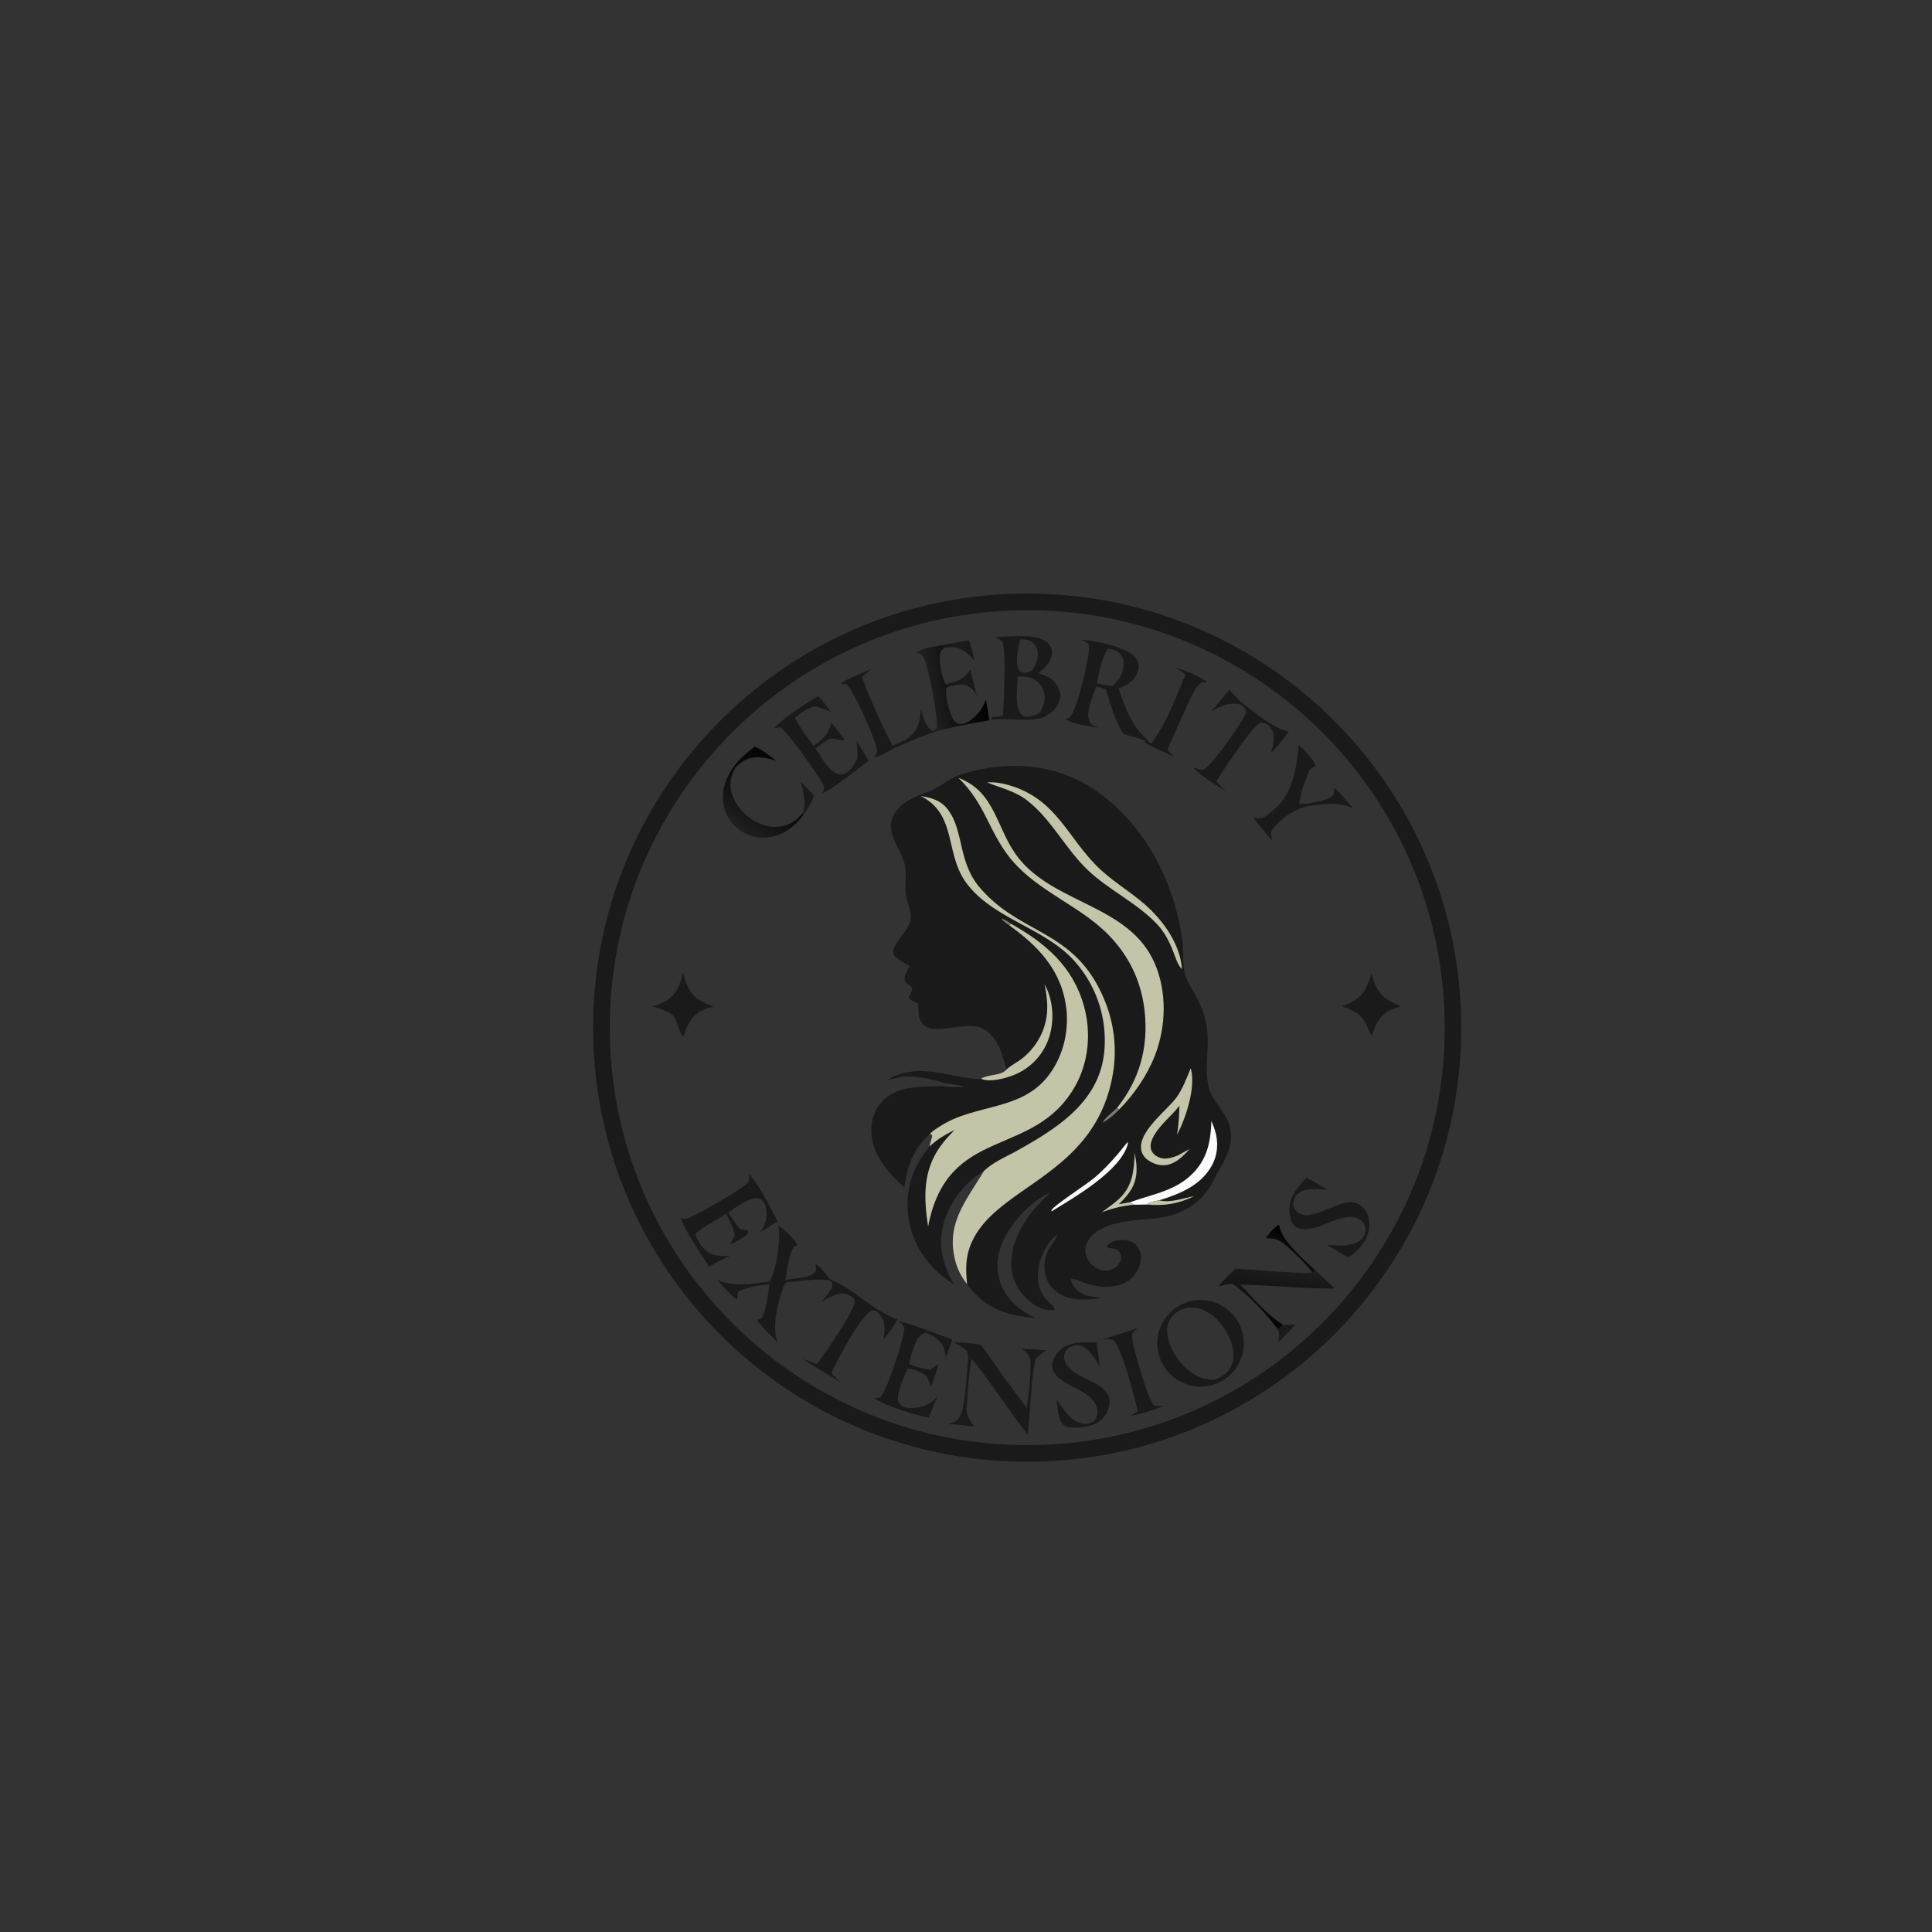 <?xml version="1.0" encoding="UTF-8"?>
<svg data-bbox="383.721 384.031 561.709 561.709" viewBox="0 0 1250 1250" height="1250" width="1250" xmlns="http://www.w3.org/2000/svg" data-type="ugc">
    <rect x="0" y="0" width="1250" height="1250" fill="#333333" stroke="none"/>
    <g>
        <path d="M660.405 384.063c154.996-2.302 282.549 121.406 284.99 276.4S824.242 943.121 669.25 945.701c-155.188 2.583-283.049-121.202-285.493-276.392-2.444-155.191 121.456-282.941 276.648-285.246m14.952 550.727c149.253-5.937 265.348-131.892 259.124-281.134-6.223-149.241-132.401-265.093-281.631-258.583-148.824 6.493-264.293 132.254-258.086 281.09C400.97 825 526.509 940.71 675.357 934.79" fill="#1A1A1A"/>
        <path d="M588.545 625.072c-2.73-1.887-9.398-4.862-10.356-7.824-1.09-3.37 2.186-7.515 4.008-10.075 3.638-5.11 8.119-9.747 6.952-16.452-.751-4.313-2.693-8.486-3.149-12.844-.604-5.773.605-11.82-.454-17.547-2.247-12.157-14.92-22.32-5.986-35.098 6.454-9.231 17.445-10.657 26.645-15.643 4.264-2.312 8.125-5.585 12.657-7.365 6.602-2.592 13.931-4.324 20.934-5.411 25.736-3.993 50.651 1.022 71.751 16.543 30.303 22.29 47.993 57.546 53.304 94.214 1.129 7.792-.084 16.591 2.255 24.072 1.161 3.715 3.518 7.193 5.429 10.567 3.781 6.676 6.633 13.34 8.022 20.923 2.369 12.943-1.317 26.36 1.2 38.976 1.495 7.493 6.452 12.485 10.314 18.76 8.887 14.438 2.908 25.388-4.43 38.159-2.294 3.992-4.191 8.305-6.981 11.989-7.607 10.042-18.858 15.402-31.178 16.972-13.392 1.707-35.528 1.42-44.452 13.239-2.041 2.702-3.173 6.169-2.669 9.556.553 3.721 2.905 6.884 5.965 8.975 2.608 1.783 5.906 2.776 9.06 2.194 2.952-.546 5.61-2.597 7.115-5.171.947-1.619 1.154-3.524.475-5.29-.545-1.416-1.743-2.85-3.208-3.35-1.634-.557-4.535-.311-5.598-1.551.755-1.643 2.131-2.515 3.761-3.171 3.684-1.482 8.487-1.558 12.159-.001 2.719 1.153 4.462 3.369 5.386 6.142 1.403 4.211.452 8.617-1.599 12.441-2.621 4.887-6.774 8.057-12.107 9.506-8.345 2.268-16.09.742-24.009-2.186-2.093-.774-4.328-1.969-6.578-1.909-.383 1.464.162 2.328.854 3.61 2.141 3.966 6.022 6.485 10.333 7.48 2.723.629 5.62.66 8.289 1.417-10.21 1.044-21.027 2.366-29.638-4.647-4.195-3.416-6.668-8.145-7.093-13.537-1.107-14.055 6.972-16.708 8.054-22.979-6.195 4.37-10.909 14.445-12.106 21.788-1.054 6.467.07 13.441 3.901 18.86 1.883 2.665 5.385 4.57 6.73 7.492l-.518.767c-6.816.487-11.615-2.073-16.643-6.445-6.426-5.588-10.416-12.969-10.95-21.521-.926-14.842 7.044-28.982 16.731-39.607 2.727-2.991 5.692-5.792 8.607-8.598-12.6 5.265-26.196 20.185-31.329 32.791-3.669 9.01-4.203 18.845-.258 27.912 4.274 9.82 12.245 15.886 21.593 20.541-16.592-1.461-30.16-5.115-41.256-18.348-.975-1.164-1.952-2.339-2.763-3.626a38.8 38.8 0 0 1-7.789-15.505c-5.995-23.989 7.365-38.569 18.572-57.511-12.421 7.458-22.081 19.784-25.922 33.812-3.9 14.243-.642 26.809 6.566 39.32a74 74 0 0 1-7.577-5.332c-12.452-10.035-20.488-24.186-22.092-40.151-1.708-16.989 3.361-30.605 13.961-43.675.317-2.543 1.551-4.628 1.702-7.245l-1.438-.772c-10.768 9.189-14.818 21.011-16.568 34.613-10.136-9.037-20.385-20.696-21.306-34.919-.465-7.185 1.324-14.48 6.167-19.948 10.43-11.776 25.987-9.975 40.047-10.758 4.676.579 9.354.471 14.055.435-2.985-.807-5.923-1.191-8.983-1.555-10.367-2.486-24.179-6.997-34.718-4.233-1.828.48-3.668.904-5.503 1.35 1.452-1.709 4.701-2.781 6.852-3.526 14.404-4.992 29.148-.081 43.536 2.115 3.033.462 6.48 1.216 9.518.599 4.659-2.94 12.789-1.733 16.338-5.854-2.436-9.346-5.467-21.143-14.629-26.19-12.79-7.045-36.661 7.895-41.539-7.005-.934-2.852-.731-6.684-.884-9.713-2.265-.801-4.03-1.336-5.716-3.099-.203-1.529-.372-.854.249-1.923 1.079-1.856 1.762-2.875 1.492-5.037-2.373-3.366-5.807-2.105-4.598-7.736.467-2.179 2.1-4.223 3.031-6.247" fill="#1A1A1A"/>
        <path d="M595.771 515.058c7.437 1.244 13.328 2.862 17.972 9.366 9.815 13.744 6.268 33.499 20.069 49.71 27.335 32.111 62.914 26.575 81.721 75.229a86.5 86.5 0 0 1 4.145 47.343c-12.573 66.634-79.48 70.67-92.628 111.398-2.381 7.374-2.159 15.042-1.329 22.658a38.8 38.8 0 0 1-7.789-15.505c-5.995-23.989 7.365-38.569 18.572-57.511.149-.146.296-.295.448-.438 5.838-5.525 14.557-9.144 21.544-13.058 27.466-15.385 55.015-33.074 56.235-67.905a76.8 76.8 0 0 0-20.835-55.916c-19.464-20.442-51.215-26.168-68.336-48.712-14.605-19.231-6.041-44.646-29.789-56.659" fill="#C4C4A9"/>
        <path d="M654.042 597.626c22.303 12.508 40.087 27.665 47.211 53.032 4.832 17.205 3.248 36.287-5.557 51.952-26.825 47.726-82.526 24.584-95.232 91-2.865-18.954-3.502-36.42 8.421-52.595 2.632-3.571 5.677-6.778 8.735-9.982-6.176 3.149-11.115 5.964-16.18 10.687.317-2.543 1.551-4.628 1.702-7.245l-1.438-.772c1.292-1.82 4.247-3.524 6.146-4.777 22.876-15.084 53.279-9.662 71.062-33.757 9.481-12.847 13.116-29.505 10.653-45.209-3.621-23.096-18.267-38.021-36.516-51.253z" fill="#C4C4A9"/>
        <path d="M675.847 636.794c5.42 9.999 6.446 22.397 3.247 33.304a39.24 39.24 0 0 1-19.172 23.603c-5.821 3.095-17.072 6.489-23.599 4.808-.841-.217-.871-.275-1.522-.633 4.659-2.94 12.789-1.733 16.338-5.854l.714-.612c2.976-2.511 6.577-4.297 9.641-6.726 8.873-7.033 14.887-17.759 15.887-29.046.56-6.317-.3-12.655-1.534-18.844" fill="#C4C4A9"/>
        <path d="M653.049 598.707c-1.695-1.222-3.995-2.419-4.944-4.287 2.2.379 4.109 1.972 5.937 3.206z" fill="#7B7A6E"/>
        <path d="M620.066 503.254c24.608 9.281 24.379 33.583 38.977 51.947 23.587 29.669 71.153 30.385 87.774 67.431 8.332 18.572 7.745 41.488.421 60.266-5.082 13.03-13.382 25.036-23.168 34.981l-1.442-.961c14.687-18.25 20.483-39.38 17.95-62.669-2.56-23.535-13.923-42.885-32.415-57.48-17.897-14.125-40.42-23.713-54.85-41.875-13.709-17.253-15.856-34.832-33.247-51.64" fill="#C4C4A9"/>
        <path d="M638.677 506.232c.156-.015.312-.037.469-.046 6.188-.377 13.03 1.349 18.776 3.538 25.729 9.803 33.288 31.779 51.052 49.978 9.473 9.704 21.392 16.451 31.585 25.314 11.911 10.357 23.033 25.734 24.173 41.959-2.905-2.387-4.841-9.478-6.312-12.99-2.603-6.214-5.589-11.713-10.307-16.575-13.2-13.606-30.578-21.482-44.24-34.407-14.53-13.744-23.381-32.719-39.28-45.109-7.806-6.083-16.977-7.994-25.916-11.662" fill="#C4C4A9"/>
        <path d="M770.337 691.281c.103.279.236.549.309.838 2.971 11.647-3.518 31.817-9.159 42.065 1.152-6.207 1.411-12.507 1.595-18.803-5.018 6.622-11.996 11.735-16.247 18.973-1.603 2.73-3.067 6.269-2.066 9.464.716 2.287 2.696 3.941 4.828 4.897 4.143 1.857 8.61.412 12.566-1.185 2.434-1.477 5.024-2.755 7.532-4.105-3.263 3.532-6.493 7.034-10.946 9.09-3.873 1.787-7.921 1.847-11.879.291-3.264-1.283-6.621-3.474-7.937-6.872-4.781-12.344 15.755-27.049 22.137-35.743 4.124-5.62 6.606-12.513 9.267-18.91" fill="#C4C4A9"/>
        <path d="M783.788 725.206c.785 1.985 1.589 3.979 2.244 6.011 2.438 7.567 1.892 15.817-1.933 22.813-7.067 12.926-20.844 18.506-34.184 22.607-2.869.53-5.634.841-7.986 2.704l-8.487.111-2.186-1.631c13.781-5.084 28.004-6.965 39.196-17.402 10.555-9.843 12.84-21.323 13.336-35.213" fill="#FAF9FB"/>
        <path d="m729.486 738.973.277.991c-4.457 17.501-34.621 34.699-49.367 43.772l-.166-.619c1.443-3.115 23.228-17.076 28.199-21.382 7.904-6.845 14.623-14.562 21.057-22.762" fill="#FAF9FB"/>
        <path d="M734.201 745.867c.574 3.574 1.191 7.161 1.16 10.793-.084 10.026-4.681 15.842-11.491 22.473l7.386-1.312 2.186 1.631c-7.429.81-13.692 2.229-20.649 4.945 3.635-2.685 7.487-5.312 10.824-8.359 9.36-8.546 9.973-18.393 10.584-30.171" fill="#C4C4A9"/>
        <path d="M749.915 776.637c7.201 1.808 15.602-1.384 22.709-2.744-10.262 5.1-19.309 6.427-30.695 5.448 2.352-1.863 5.117-2.174 7.986-2.704" fill="#C4C4A9"/>
        <path d="M724.07 717.879c-3.195 3.333-6.501 6.198-10.572 8.423.139-1.879 7.552-7.909 9.13-9.384z" fill="#7B7A6E"/>
        <path d="M773.152 841.37c15.387-1.997 29.465 8.899 31.391 24.295s-9.034 29.425-24.439 31.28c-15.306 1.844-29.223-9.03-31.137-24.327-1.913-15.297 8.896-29.265 24.185-31.248m12.66 51.333c4.929-2.056 8.707-4.131 10.965-9.303 2.406-5.511 1.215-11.944-1.073-17.283-3.437-8.022-9.862-15.756-18.154-18.939-3.189-1.224-6.161-1.285-9.53-1.109-4.705 1.576-8.804 3.381-11.251 8.025-2.519 4.781-1.732 10.231-.034 15.131 3.101 8.953 10.265 17.606 18.92 21.517 3.397 1.535 6.502 1.828 10.157 1.961" fill="#1A1A1A"/>
        <path d="M699.63 413.943c8.576.604 19.601 2.965 27.461 6.351 3.65 1.572 7.713 4.059 9.143 7.991.964 2.651.458 5.306-.7 7.807-2.338 5.053-6.883 7.428-11.83 9.354 3.555 9.899 6.742 19.899 13.616 28.079 2.29 2.725 5.066 4.961 7.397 7.685 9.739-12.666 16.288-30.149 22.312-44.919l-6.257-4.343c6.063 1.905 15.522 5.319 20.234 9.567-1.102.321-1.815-.031-2.919-.271-5.066 2.172-9.64 14.695-12.085 19.905-3.752 7.872-7.182 15.908-10.698 23.887l4.145 4.4c-4.305-1.871-15.888-6.924-19.263-9.329l1.316-.609c-4.629-2.068-9.941-2.932-14.76-4.665-5.347-8.848-8.264-19.077-11.273-28.899l-6.317-1.933c-1.767 6.114-6.587 15.783-4.567 22.031.957 2.957 3.678 3.848 6.241 5.074-5.961-1.647-16.918-2.287-21.669-6.039 1.643-.125 2.379-.444 3.503-1.714 4.552-5.147 12.448-38.724 11.987-46.092-.979-1.758-3.265-2.488-5.017-3.318m20.206 29.864c3.963-3.606 6.833-7.739 7.198-13.263.182-2.76-.54-5.533-2.416-7.621-2.091-2.327-4.95-2.879-7.931-3.27-4.04 7.084-5.371 14.56-7.06 22.454 3.393.678 6.755 1.418 10.209 1.7" fill="#1A1A1A"/>
        <path d="M654.614 411.639c2.415-.055 4.837-.11 7.253-.031 5.57.184 12.909.719 16.816 5.212 1.59 1.828 2.188 4.197 1.866 6.579-.745 5.503-4.694 8.936-8.91 12.007 2.28.861 4.714 1.632 6.85 2.818 4.801 2.663 6.398 6.446 7.805 11.449q-.235 1.155-.526 2.299c-1.592 6.158-4.796 8.912-10.071 11.954-10.996 3.606-21.882.456-33.028 1.562-1.035.103-.416.188-1.621-.382l1.209-1.284c2.162.139 3.762-.09 5.866-.616l.725-.188c.655-8.205 2.114-40.648-.107-47.228-.635-1.88-2.534-2.364-4.194-3.221l.315-.463zm17.98 49.658c2.52-4.416 4.252-8.967 2.754-14.113-1.072-3.68-3.728-6.357-7.13-8.002-3.04-1.471-6.329-1.563-9.64-1.475-.277 5.954-2.49 20.133 2.339 24.563 1.505 1.381 3.362 1.675 5.3 1.359 2.291-.373 4.308-1.325 6.377-2.332m-4.832-27.631c2.545-3.965 4.606-8.283 3.404-13.108-.594-2.384-2.147-4.325-4.244-5.585-2.02-1.214-4.428-1.271-6.724-1.377-1.388 4.643-3.738 15.147-1.04 19.495.877 1.414 1.612 1.999 3.27 2.258 1.715.269 3.881-.914 5.334-1.683" fill="#1A1A1A"/>
        <path d="M458.785 819.455c-3.21-5.118-18.649-27.443-18.113-31.693 1.288.765 1.599 1.179 3.137.818 5.059-1.186 38.983-20.475 40.616-24.103.545-1.21.257-2.74.163-4.033l.572-.314c7.097 8.434 12.856 20.27 17.99 30.076-3.765 2.378-7.503 4.85-11.421 6.968 3.547-4.667 4.757-8.981 3.99-14.875-.287-2.205-1.145-4.629-2.986-6.017-1.6-1.207-3.417-1.389-5.297-.881-5.622 1.518-11.071 5.42-15.73 8.798l-.403.893-1.586.161c-6.466 4.778-14.309 7.698-20.077 13.407 2.683 5.494 5.411 10.791 11.542 13.005 3.566 1.288 7.454 1.022 11.176.839-4.685 2.065-9.109 4.448-13.573 6.951" fill="#1A1A1A"/>
        <path d="M562 492.168c-4.888 3.735-25.963 20.565-29.998 20.771.628-1.058 1.56-2.637 1.211-3.873-1.244-4.406-24.105-36.093-27.965-38.274-.961-.542-2.499.097-3.55.315l-.233-.521c6.518-7.081 19.589-15.101 27.888-20.251 3.071 3.022 5.525 6.783 8.067 10.26-3.412-1.533-6.458-2.734-10.12-3.579-5.518 1.483-8.711 3.901-13.02 7.459 3.393 6.404 7.839 12.234 12.074 18.099l1.288 1.629c3.255 4.9 7.018 12.057 11.893 15.335 1.952 1.313 3.859 1.804 6.193 1.205 4.318-1.109 7.002-6.302 9.063-9.874.092-4.004-.139-7.789-.609-11.766z" fill="#1A1A1A"/>
        <path d="M600.808 917.23c-9.604-1.852-26.481-7.221-34.792-12.318l-.007-.415c1.385.004 2.386-.055 3.697-.515 5.008-6.45 14.885-36.771 15.455-44.789-.635-2.034-2.386-3.13-3.965-4.439 6.52 1.41 12.793 3.816 19.08 6.015l-1.494 1.452c-.683.266-1.201.441-1.851.828-5.326 3.171-7.265 13.902-8.877 19.59 4.568 1.776 8.96 2.963 13.817 3.624l5.404-3.754c-1.426 4.956-3.041 9.791-4.806 14.637-.849-2.334-1.935-4.564-2.98-6.816-4.097-2.963-7.217-4.179-12.208-4.878-2.197 5.409-5.264 11.455-6.186 17.212-.356 2.224-.196 4.589 1.469 6.305 1.792 1.848 4.705 2.052 7.116 2.031 7.252-.064 11.88-2.271 16.868-7.248-2.152 4.347-3.87 8.998-5.74 13.478" fill="#1A1A1A"/>
        <defs>
            <linearGradient y2="819.55" x2="827.375" y1="858.237" x1="822.984" gradientUnits="userSpaceOnUse" id="6a84b595-75b8-46a6-9f4a-b22bb0e6ab7f">
                <stop stop-opacity=".969" stop-color="#030204" offset="0"/>
                <stop stop-color="#1F1E1F" offset="1"/>
            </linearGradient>
        </defs>
        <path d="M799.315 820.937c7.713-.017 45.754 3.766 49.682 2.319l2.498-.833c4.201 3.571 7.989 7.571 12.07 11.272-20.383.074-40.718-2.197-61.097-2.542 8.545 8.664 17.331 19.827 27.817 26.056l-3.576 2.748c-8.112-10.67-18.418-21.545-29.264-29.445-3.083.344-6.084 1.088-9.106 1.77 3.334-4.152 7.037-7.774 10.976-11.345" fill="url(#6a84b595-75b8-46a6-9f4a-b22bb0e6ab7f)"/>
        <path d="M696.891 868.675c4.261-.333 8.402-.233 12.669-.035l2.05 15.437c-2.233-3.495-4.544-7.424-7.556-10.299-2.213-2.113-4.921-3.702-8.073-3.445-2.342.191-4.856 1.53-6.252 3.444-1.274 1.748-1.439 3.698-1.041 5.773 1.682 8.776 15.943 12.516 22.62 17.097 3.128 2.146 5.998 5.056 6.515 8.981.518 3.938-1.389 8.576-3.893 11.548-3.931 4.665-9.798 5.91-15.578 6.379-3.336.081-7.12.578-9.976-1.5-4.242-3.086-3.99-11.636-4.709-16.44 2.943 4.084 5.884 8.74 9.729 12.013 2.838 2.415 6.208 3.94 9.992 3.454 2.04-.262 4.018-1.091 5.261-2.792 1.457-1.993 1.575-4.842 1.088-7.185-1.845-8.879-14.794-12.904-21.594-17.268-3.15-2.021-6.563-4.962-7.272-8.838-.571-3.127.802-6.175 2.497-8.722 3.305-4.965 7.999-6.42 13.523-7.602" fill="#1A1A1A"/>
        <path d="M617.31 868.478c5.722.143 11.571.501 17.202 1.568 4.559 5.776 8.574 11.986 12.844 17.977 5.502 7.72 11.303 15.245 16.961 22.853.762-6.932 1.994-14.157 2.202-21.108l1.93-1.791c-1.622 13.297-2.05 26.859-3.38 40.212-6.954-7.605-32.712-46.586-36.694-49.004l-2.028-1.614c-.238-2.312-.584-3.312-2.435-4.78-2.036-1.616-4.387-2.952-6.602-4.313" fill="#1A1A1A"/>
        <path d="m537.061 827.695.464.272c1.115.644 1.996 1.088 3.239 1.47 4.711 1.447 21.413 14.238 27.139 17.866l-.874 1.006c-1.248-.456-1.972-.518-3.292-.382-7.945 4.988-21.48 31.097-25.878 40.426l5.887 6.245c-7.674-5.592-16.462-9.639-24.081-15.326l8.863 3.289c6.67-9.023 17.02-24.178 22.063-33.853 1.252-2.401 2.896-5.533 2.015-8.27-1.292-1.525-3.283-2.685-5.224-3.191-5.433-1.415-11.483 2.699-16.002 5.148 2.171-2.751 7.642-8.218 7.224-11.833-.108-.935-1.431-1.614-2.143-2.174z" fill="#1A1A1A"/>
        <defs>
            <linearGradient y2="446.486" x2="599.092" y1="439.951" x1="634.157" gradientUnits="userSpaceOnUse" id="177c65bc-0410-42c1-964d-488677f7809e">
                <stop stop-opacity=".984" stop-color="#010101" offset="0"/>
                <stop stop-color="#222021" offset="1"/>
            </linearGradient>
        </defs>
        <path d="M603.316 473.074c1.556-.997 2.243-1.254 3.101-2.929-.411-8.667-5.146-37.742-8.996-45.191-.853-1.65-2.382-1.992-4.031-2.555q-.343-.115-.688-.226c4.359-3.024 11.993-3.737 17.184-4.839l1.096 1.822c-1.851 1.544-2.666 2.494-2.837 4.965-.402 5.775 1.041 12.484 3.194 17.82l.895.636 2.41 1.391-2.206.737c-1.328 4.76 1.77 16.499 4.319 20.735.886 1.473 2.331 2.718 4.093 2.927 3.692.439 7.507-2.535 10.021-4.895 3.51-3.295 5.237-6.478 7.02-10.885.811 4.47 1.556 8.915 2.101 13.425-11.942 2.159-23.787 4.187-35.471 7.548z" fill="url(#177c65bc-0410-42c1-964d-488677f7809e)"/>
        <path d="M802.617 453.895c9.149 6.871 19.936 16.781 31.191 19.403a111.5 111.5 0 0 1-11.386 13.86c1.139-4.733 3.08-10.895.24-15.387-1.081-1.71-2.928-3.396-4.893-3.979-1.103-.327-2.196-.34-3.142.312-6.045 4.169-23.006 29.94-27.72 37.429a351 351 0 0 0 6.152 6.286c-6.042-3.66-15.964-9.815-20.646-14.726l.481-.356.715.262c1.828.653 3.135 1.103 5.078.962 6.271-3.711 24.809-30.143 27.586-37.072-.214-1.935-.807-2.692-2.295-3.925-.465-.385-.953-.742-1.434-1.107z" fill="#1A1A1A"/>
        <path d="M858.525 805.377c4.189.278 8.558.753 12.74.237 3.834-.474 8.215-1.689 10.604-4.953 1.3-1.777 1.899-4.431 1.472-6.587-.434-2.193-2.043-4.126-3.955-5.23-7.943-4.582-20.103 3.097-28.037 5.315-3.881 1.084-8.988 1.975-12.661-.254-2.065-1.253-3.205-3.57-3.767-5.837-1.339-5.404-.853-10.711 1.983-15.49l1.714.639c-.741 1.548-1.563 3.122-1.745 4.852-.201 1.9.232 3.593 1.474 5.08 7.853 9.4 26.358-6.521 36.821-5.292 3.239.381 5.879 2.175 7.812 4.756 2.88 3.844 3.5 8.646 2.625 13.282-1.521 8.049-6.789 13.206-13.263 17.653-4.712-2.488-9.247-5.426-13.817-8.171" fill="#1A1A1A"/>
        <path d="M497.44 829.205c.756-.34.617-.133 1.008-.873 3.9-7.369 7.103-27.661 5.032-35.459 3.738 2.525 10.877 8.502 12.346 12.779-.81.349-1.421.692-2.151 1.208-2.696 1.907-4.912 17.433-5.622 21.552l1.648 1.079c-1.719.757-1.85.711-2.561 2.515-3.924 9.961-7.841 26.125-4.105 36.347-4.315-4.392-9.31-8.761-12.885-13.771l.157-.712c1.632-.574 2.199-.493 2.986-2.115 2.797-5.756 3.516-14.539 4.622-20.883z" fill="#1A1A1A"/>
        <path d="M840.337 482.066c3.522 3.359 9.517 8.804 10.853 13.512-1.507.628-2.454 1.307-3.699 2.325-2.398 5.117-6.876 16.964-6.76 22.273l3.438-.023 2.169 1.41c-7.842 1.292-19.116 8.825-23.429 15.713-.813 1.298-.566 2.488-.35 3.914.125.824.232 1.65.343 2.476-4.287-4.881-8.353-9.948-12.478-14.966 1.12.293 2.277.638 3.424.799 3.692.518 7.48-3.313 10.176-5.498 12.461-10.098 14.689-26.827 16.313-41.935" fill="#1A1A1A"/>
        <path d="m735.367 859.53-.052.638c-.471.365-1.316 1.001-1.718 1.402-.959.957-1.245 1.533-1.265 2.868-.078 5.358 10.739 41.913 14.287 44.775.919.741 3.806.307 5.029.236l.32.48c-6.28 2.529-13.863 5.087-20.523 6.205l4.777-3.23c-3.1-11.315-9.099-36.682-15.464-45.662-2.161-1.107-5.182-.702-7.569-.683a579 579 0 0 0 22.178-7.029" fill="#1A1A1A"/>
        <path d="M563.943 432.785c-2.039 1.764-4.188 3.422-6.282 5.121a381 381 0 0 0 19.761 44.43l2.306 1.18c-3.362 1.669-10.601 6.399-14.245 6.371.79-1.141 2.135-2.642 1.996-4.092-.647-6.771-14.883-38.493-19.865-43.201-1.214.055-2.305.049-3.51-.116.958-2.129 16.83-8.369 19.839-9.693" fill="#1A1A1A"/>
        <defs>
            <linearGradient y2="535.445" x2="478.54" y1="512.282" x1="496.075" gradientUnits="userSpaceOnUse" id="5ee740b2-82fa-45dd-a6da-9957062cb11b">
                <stop stop-opacity=".973" stop-color="#070707" offset="0"/>
                <stop stop-color="#201F20" offset="1"/>
            </linearGradient>
        </defs>
        <path d="m474.734 495.966.878 1c-2.983 5.835-3.993 11.018-1.812 17.374 2.682 7.817 9.35 14.612 16.792 18.122 5.92 2.793 12.566 3.484 18.753 1.134 3.79-1.44 6.434-3.512 9.111-6.496l.554-.609q.164-.184.326-.371l.574.895c-5.259 6.827-11.129 12.186-19.786 14.234-6.98 1.651-14.174.59-20.239-3.278a26.22 26.22 0 0 1-11.701-16.958c-1.819-9.302 1.433-17.515 6.55-25.047" fill="url(#5ee740b2-82fa-45dd-a6da-9957062cb11b)"/>
        <path d="M442.015 629.077c.632 3.034 1.532 6.138 2.821 8.967 3.587 7.869 9.308 10.409 16.994 13.15-2.542.665-5.263 1.473-7.624 2.643-7.185 3.564-9.74 9.912-12.111 17.064-2.552-2.742-3.517-8.826-5.5-12.245-2.556-4.408-9.759-6.082-14.328-7.454 2.75-.955 5.686-1.953 8.227-3.396 7.463-4.238 9.403-10.997 11.521-18.729" fill="#1A1A1A"/>
        <path d="M887.209 630.071c.494.94.33.517.631 1.526.428 1.435.848 2.859 1.399 4.254 3.557 9.003 8.66 11.576 16.979 15.287-2.153.719-4.376 1.409-6.429 2.382-7.262 3.442-9.854 9.212-12.198 16.414-1.295-.776-2.567-5.013-3.32-6.634-3.398-7.31-8.865-9.614-15.996-12.224 2.11-.867 4.277-1.712 6.298-2.775 8.061-4.242 10.165-10.04 12.636-18.23" fill="#1A1A1A"/>
        <path d="M595.818 458.983c1.694 5.081 2.799 10.977 7.498 14.091l1.205.486c-8.471 2.853-16.572 6.474-24.793 9.956l-2.306-1.18c4.143-1.549 8.297-3.11 11.701-6.038 5.458-4.695 6.168-10.587 6.695-17.315" fill="#1A1A1A"/>
        <defs>
            <linearGradient y2="803.674" x2="839.934" y1="811.665" x1="834.255" gradientUnits="userSpaceOnUse" id="fbbb5c8f-bb93-4657-9547-5cb107e14b20">
                <stop stop-opacity=".957" stop-color="#0D0D0E" offset="0"/>
                <stop stop-color="#000000" offset="1"/>
            </linearGradient>
        </defs>
        <path d="M848.997 823.256c-3.632-5.145-9.163-10.307-13.753-14.576-5.468-5.084-8.098-7.666-15.9-7.405l-.221-.535c2.096-2.743 5.212-6.773 8.374-8.255.22.869.464 1.712.714 2.573 2.691 9.263 16.34 20.594 23.284 27.365z" fill="url(#fbbb5c8f-bb93-4657-9547-5cb107e14b20)"/>
        <path d="M464.054 828.187c11.398 4.486 21.599 2.458 33.386 1.018l.475 1.667c-6.941.905-13.663 1.484-20.026 4.613-1.093 1.726-.767 3.033-.759 5.048l-.503.143c-4.635-3.349-8.627-8.339-12.573-12.489" fill-opacity=".988" fill="#1A1A1A"/>
        <path d="M844.169 520.153c5.77-.92 13.769-1.667 18.297-5.629.763-1.551.707-2.98.741-4.664 2.062.518 10.332 10.997 12.198 13.168-9.648-4.546-18.956-2.915-29.067-1.465z" fill="#1A1A1A"/>
        <defs>
            <linearGradient y2="484.541" x2="487.652" y1="494.22" x1="487.244" gradientUnits="userSpaceOnUse" id="bc485578-dbf7-40c0-8c13-f198a5c4bec5">
                <stop stop-opacity=".969" stop-color="#090809" offset="0"/>
                <stop stop-color="#050505" offset="1"/>
            </linearGradient>
        </defs>
        <path d="M488.417 483.061c5.071 2.242 9.412 5.874 13.848 9.156-6.931-2.077-14.272-3.811-21.002-.021-2.16 1.216-4 2.943-5.651 4.77l-.878-1c3.906-5.069 8.496-9.168 13.683-12.905" fill="url(#bc485578-dbf7-40c0-8c13-f198a5c4bec5)"/>
        <path d="M508.053 828.412c6.209-2.054 14.628-.536 19.546-5.66.575-1.86.458-2.307.043-4.233l.461-.382c3.439 2.186 6.31 6.439 8.958 9.558l-.6.693c-9.424-1.47-17.451.729-26.76 1.103z" fill="#1A1A1A"/>
        <path d="M567.903 847.303c4.128 2.46 8.25 4.675 12.776 6.331-2.506 4.837-5.491 8.898-9.132 12.939.793-5.711 1.837-10.599-1.929-15.525-.767-1.003-1.669-1.879-2.589-2.739z" fill="#1A1A1A"/>
        <path d="M845.256 762.161c4.725 2.119 9.106 4.94 13.532 7.614-6.721-.424-13.935-1.849-19.468 2.854l-.702.588-1.714-.639c2.173-3.983 5.047-7.323 8.352-10.417" fill="#1A1A1A"/>
        <path d="M795.393 446.208c2.159 2.797 4.719 5.206 7.224 7.687l-.073 1.962c-7.2-1.766-12.509.891-18.675 4.201 3.963-4.501 7.72-9.213 11.524-13.85" fill="#1A1A1A"/>
        <path d="M526.354 482.574c6.394-4.654 9.651-7.15 11.584-14.997q4.306 5.162 8.249 10.607l-.283.588c-1.92.032-3.469-.097-5.337-.578-2.366-.608-3.387-.426-5.495.806-2.595 1.517-5.015 3.419-7.43 5.203z" fill-opacity=".984" fill="#1A1A1A"/>
        <path d="m469.717 785.253 1.586-.161c2.775 3.355 4.76 7.084 7.779 10.332 1.797.162 3.471.17 5.061 1.115l.017 1.138c-2.369 3.276-8.39 5.686-11.913 7.686 1.119-1.973 2.14-4.013 3.199-6.019-.885-5.493-3.396-9.196-5.729-14.091" fill-opacity=".984" fill="#1A1A1A"/>
        <path d="m609.886 417.334 17.012-3.113c1.697 4.32 2.662 8.601 3.461 13.163-3.84-4.555-7.558-8.205-13.871-8.652-1.848-.131-3.694.082-5.506.424z" fill="#1A1A1A"/>
        <path d="M623.969 905.179c1.049 1.892.89 3.773.909 5.869l.405.662c.391 4.878 2.02 6.896 4.634 10.886l-.578.439c-5.207-1.054-10.594-1.265-15.884-1.663 1.731-.535 3.597-1.043 5.092-2.105 4.188-2.971 4.545-9.477 5.422-14.088" fill-opacity=".988" fill="#1A1A1A"/>
        <path d="M627.836 433.188c1.423 5.618 2.585 11.309 4.112 16.898-2.089-3.198-3.758-5.985-7.768-6.868-2.963-.653-6.58.265-9.536.75l-2.41-1.391c7.428-1.884 11.097-2.892 15.602-9.389" fill="#1A1A1A"/>
        <path d="M666.519 889.768c.086-3.309.584-7.307-.104-10.526-.726-3.402-2.691-4.734-5.491-6.536 5.347.043 10.484.303 15.787 1.034-2.357 1.595-4.432 3.364-6.55 5.249-.857 2.971-1.281 5.936-1.712 8.988z" fill-opacity=".988" fill="#1A1A1A"/>
        <path d="M600.276 860.769c5.261 1.988 10.565 3.902 15.779 6.009-1.271 3.821-2.401 7.749-4.224 11.351-.335-4.663-1.519-8.326-5.115-11.497-2.292-2.02-5.055-3.44-7.934-4.411z" fill-opacity=".988" fill="#1A1A1A"/>
        <path d="M518.08 505.654c2.95 3.086 5.958 6.136 8.767 9.352-2.052 4.24-4.113 8.226-6.937 12.009l-.574-.895c2.599-6.899.342-13.576-1.256-20.466" fill="#1A1A1A"/>
        <path d="M830.285 857.209c2.731.113 5.258.018 7.969-.334-3.667 3.935-7.311 7.861-11.221 11.559.413-2.846 1.122-5.802-.324-8.477z" fill="#1A1A1A"/>
        <path d="m626.347 877.571 2.028 1.614a434 434 0 0 0-2.281 21.03c-.307 3.709-.192 7.87-.811 11.495l-.405-.662c-.019-2.096.14-3.977-.909-5.869a526 526 0 0 0 2.378-27.608" fill-opacity=".965" fill="#1A1A1A"/>
        <path d="M615.116 701.571c3.06.364 5.998.748 8.983 1.555-4.701.036-9.379.144-14.055-.435 1.89-.157 3.328-.355 5.072-1.12" fill-opacity=".075" fill="#C4C4A9"/>
    </g>
</svg>
